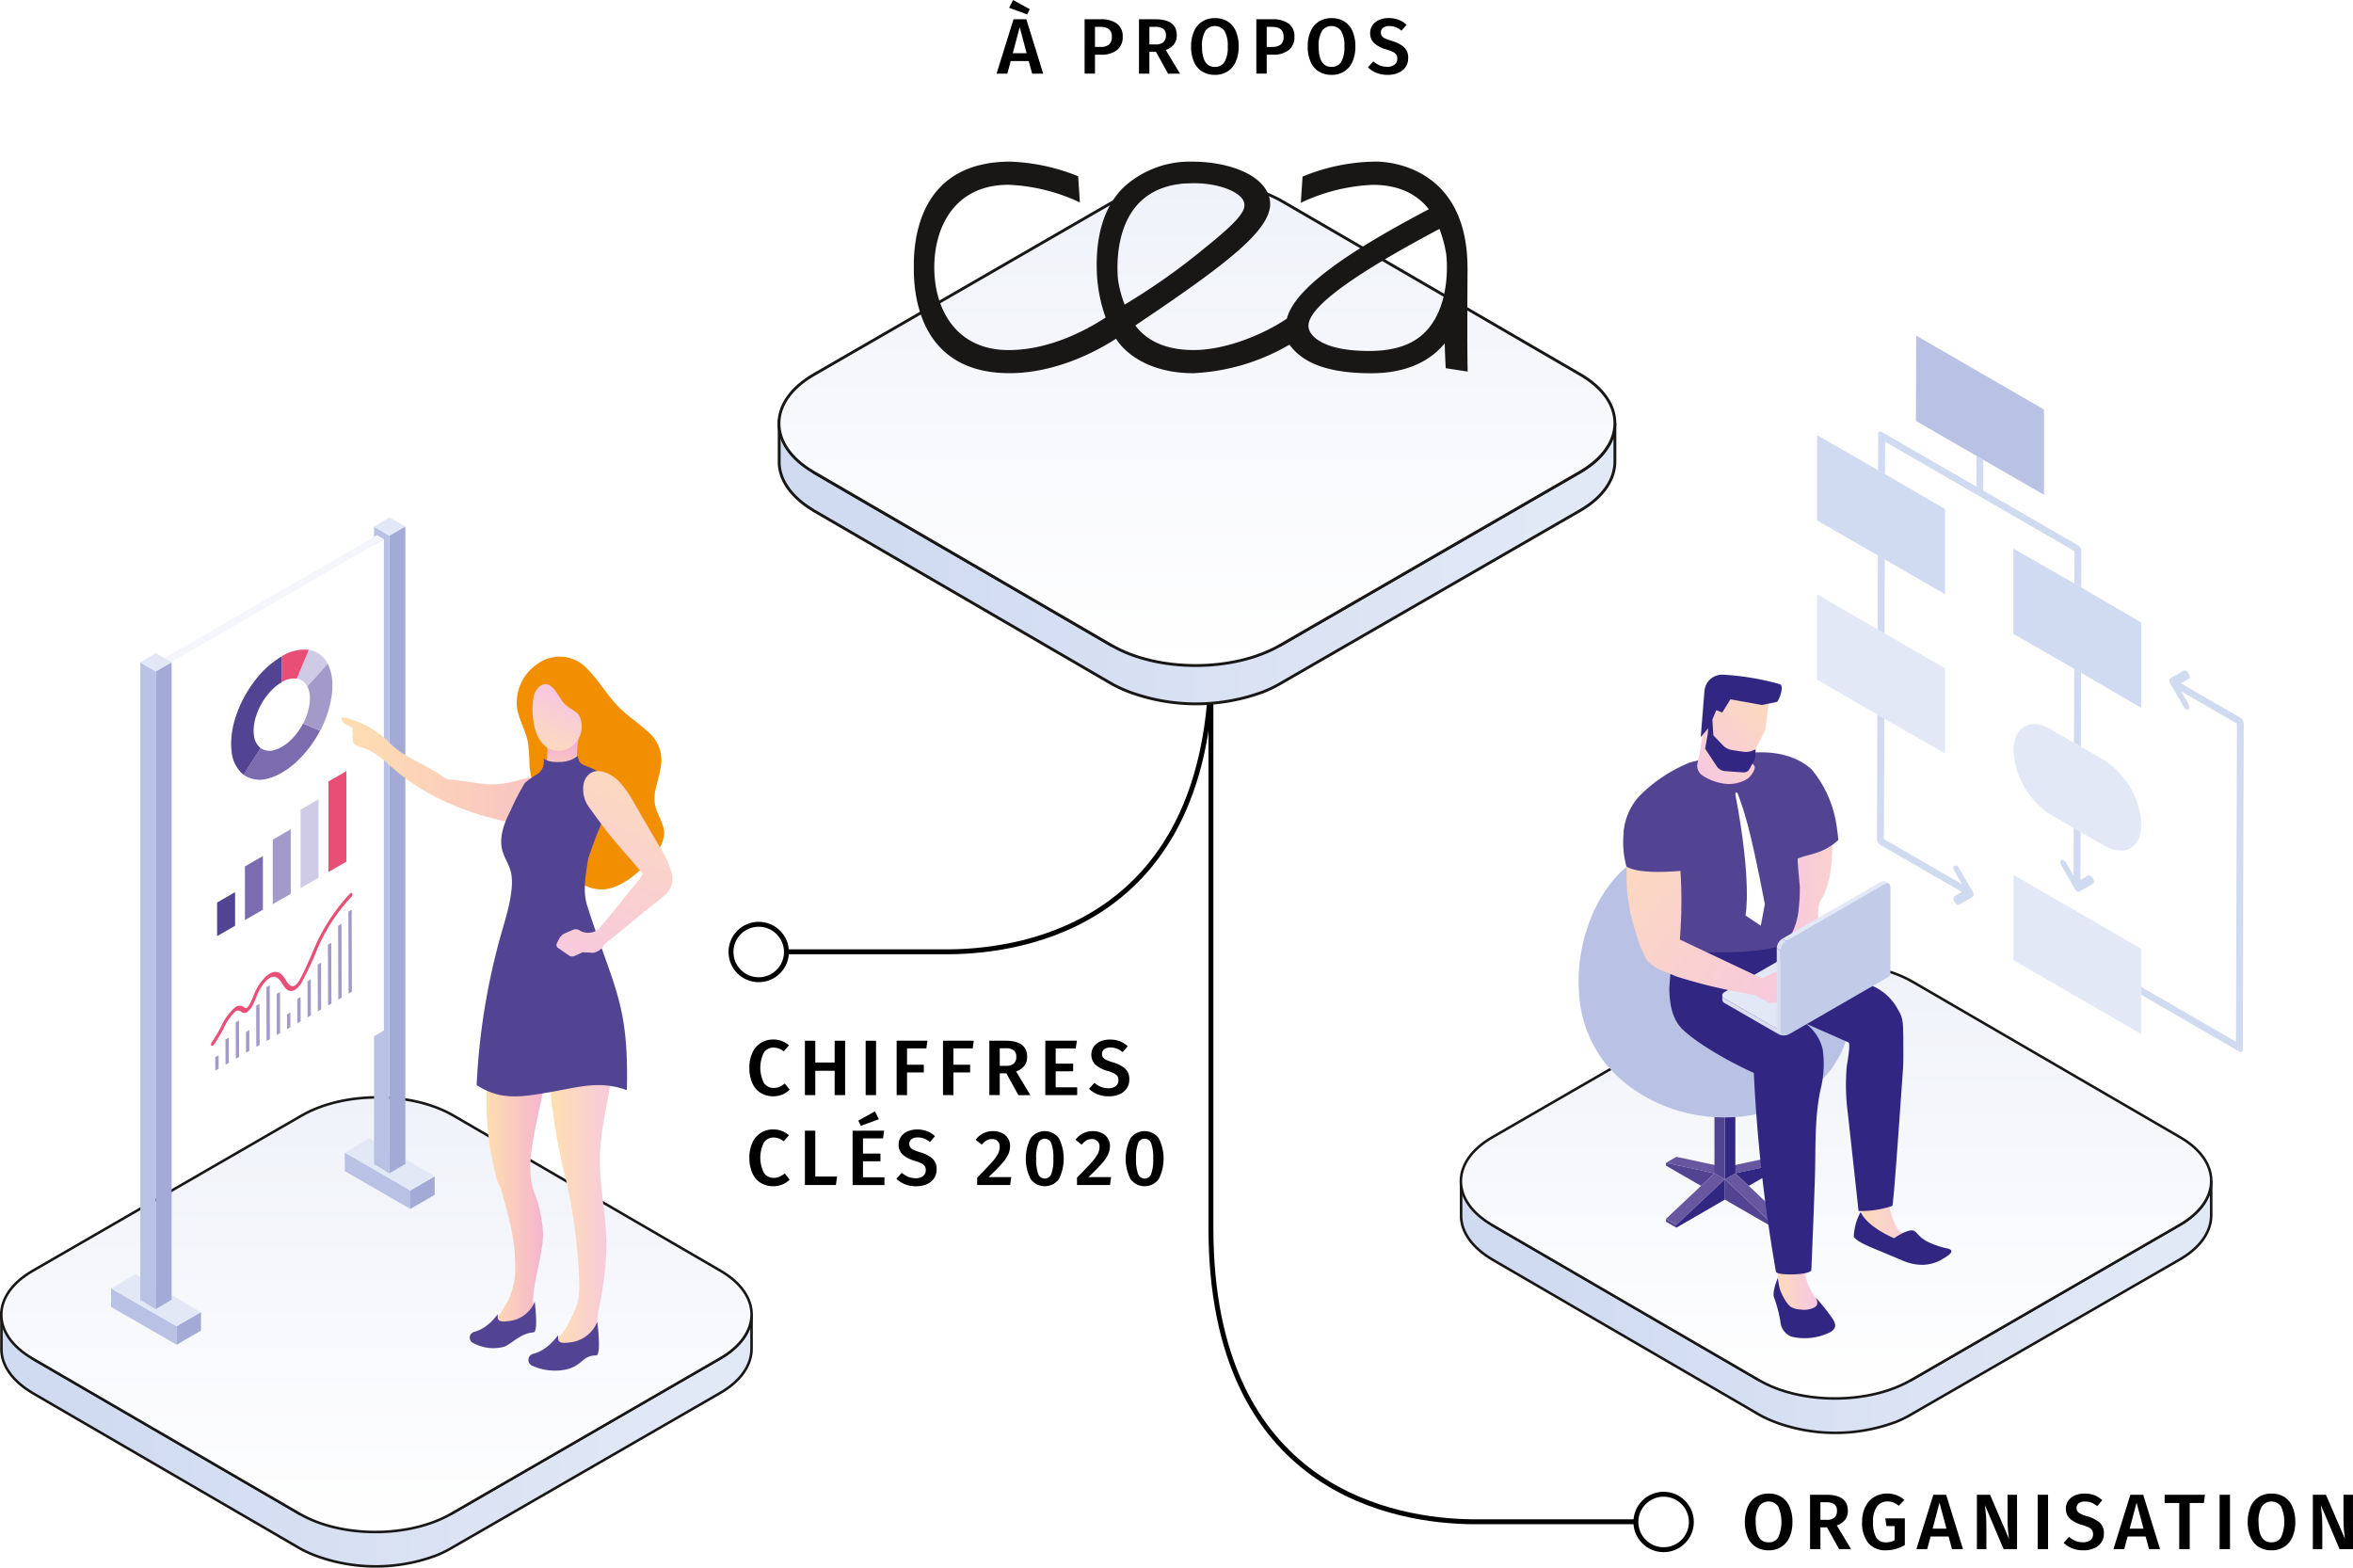 <svg id="Calque_1" data-name="Calque 1" xmlns="http://www.w3.org/2000/svg" xmlns:xlink="http://www.w3.org/1999/xlink" viewBox="0 0 323.17 215.315">
  <defs> 
    <style>
      .cls-1 {
        fill: #78b629;
      }

      .cls-2, .cls-22, .cls-23, .cls-27, .cls-28, .cls-3 {
        stroke: #181716;
      }

      .cls-2, .cls-20, .cls-21, .cls-22, .cls-23, .cls-27, .cls-28, .cls-3 {
        stroke-miterlimit: 10;
      }

      .cls-2, .cls-27, .cls-28, .cls-3 {
        stroke-width: 0.351px;
      }

      .cls-2 {
        fill: url(#linear-gradient);
      }

      .cls-3 {
        fill: url(#linear-gradient-2);
      }

      .cls-4 {
        fill: #6657a0;
      }

      .cls-5 {
        fill: #312782;
      }

      .cls-6 {
        fill: #534393;
      }

      .cls-7 {
        fill: #b9c2e4;
      }

      .cls-8 {
        fill: url(#linear-gradient-3);
      }

      .cls-9 {
        fill: url(#linear-gradient-4);
      }

      .cls-10 {
        fill: url(#linear-gradient-5);
      }

      .cls-11, .cls-20 {
        fill: #fff;
      }

      .cls-12 {
        fill: url(#linear-gradient-6);
      }

      .cls-13 {
        fill: #d9def1;
      }

      .cls-14 {
        fill: #c2cce9;
      }

      .cls-15 {
        fill: url(#linear-gradient-7);
      }

      .cls-16 {
        fill: #e2e8f6;
      }

      .cls-17 {
        fill: url(#linear-gradient-8);
      }

      .cls-18 {
        fill: #dde2f3;
      }

      .cls-19 {
        fill: #d0daf0;
      }

      .cls-20, .cls-21 {
        stroke: #000;
        stroke-width: 0.675px;
      }

      .cls-21 {
        fill: none;
      }

      .cls-22, .cls-23 {
        stroke-width: 0.391px;
      }

      .cls-22 {
        fill: url(#linear-gradient-9);
      }

      .cls-23 {
        fill: url(#linear-gradient-10);
      }

      .cls-24 {
        fill: #181716;
      }

      .cls-25 {
        mask: url(#mask);
      }

      .cls-26 {
        clip-path: url(#clip-path);
      }

      .cls-27 {
        fill: url(#linear-gradient-11);
      }

      .cls-28 {
        fill: url(#linear-gradient-12);
      }

      .cls-29 {
        fill: #a3aad6;
      }

      .cls-30 {
        fill: #f4f6fb;
      }

      .cls-31 {
        fill: #e94e76;
      }

      .cls-32 {
        fill: #a49aca;
      }

      .cls-33 {
        fill: #cfcae6;
      }

      .cls-34 {
        fill: #7a6cae;
      }

      .cls-35 {
        fill: #f28f00;
      }

      .cls-36 {
        fill: url(#linear-gradient-13);
      }

      .cls-37 {
        fill: url(#linear-gradient-14);
      }

      .cls-38 {
        fill: url(#linear-gradient-15);
      }

      .cls-39 {
        fill: url(#linear-gradient-16);
      }

      .cls-40 {
        fill: url(#linear-gradient-17);
      }

      .cls-41 {
        fill: url(#linear-gradient-18);
      }

      .cls-42 {
        filter: url(#luminosity-noclip);
      }
    </style>
    <linearGradient id="linear-gradient" x1="208.992" y1="179.487" x2="295.034" y2="179.487" gradientUnits="userSpaceOnUse">
      <stop offset="0" stop-color="#d0daf0"/>
      <stop offset="1" stop-color="#e1e8f6"/>
    </linearGradient>
    <linearGradient id="linear-gradient-2" x1="252.173" y1="192.076" x2="252.173" y2="132.376" gradientUnits="userSpaceOnUse">
      <stop offset="0" stop-color="#fff"/>
      <stop offset="1" stop-color="#eff2f9"/>
    </linearGradient>
    <linearGradient id="linear-gradient-3" x1="-1556.501" y1="166.802" x2="-1546.158" y2="166.802" gradientTransform="matrix(-1, 0, 0, 1, -1292.924, 0)" gradientUnits="userSpaceOnUse">
      <stop offset="0" stop-color="#f7c8df"/>
      <stop offset="1" stop-color="#ffe1af"/>
    </linearGradient>
    <linearGradient id="linear-gradient-4" x1="-1541.987" y1="178.029" x2="-1535.529" y2="178.029" xlink:href="#linear-gradient-3"/>
    <linearGradient id="linear-gradient-5" x1="-1537.761" y1="123.449" x2="-1556.519" y2="124.23" xlink:href="#linear-gradient-3"/>
    <linearGradient id="linear-gradient-6" x1="-1525.366" y1="105.498" x2="-1540.108" y2="91.733" xlink:href="#linear-gradient-3"/>
    <linearGradient id="linear-gradient-7" x1="244.501" y1="141.811" x2="245.554" y2="141.811" gradientUnits="userSpaceOnUse">
      <stop offset="0" stop-color="#d9def1"/>
      <stop offset="1" stop-color="#c2cce9"/>
    </linearGradient>
    <linearGradient id="linear-gradient-8" x1="-1538.763" y1="138.436" x2="-1501.856" y2="110.299" xlink:href="#linear-gradient-3"/>
    <linearGradient id="linear-gradient-9" x1="116.285" y1="77.384" x2="212.142" y2="77.384" xlink:href="#linear-gradient"/>
    <linearGradient id="linear-gradient-10" x1="164.391" y1="91.409" x2="164.391" y2="24.899" xlink:href="#linear-gradient-2"/>
    <filter id="luminosity-noclip" x="128.492" y="-7747.535" width="70.091" height="32766" filterUnits="userSpaceOnUse" color-interpolation-filters="sRGB">
      <feFlood flood-color="#fff" result="bg"/>
      <feBlend in="SourceGraphic" in2="bg"/>
    </filter>
    <mask id="mask" x="128.492" y="-7747.535" width="70.091" height="32766" maskUnits="userSpaceOnUse">
      <g class="cls-42"/>
    </mask>
    <clipPath id="clip-path">
      <rect id="SVGID" class="cls-1" x="128.492" y="60.592" width="70.091" height="2.982"/>
    </clipPath>
    <linearGradient id="linear-gradient-11" x1="8.522" y1="197.828" x2="94.564" y2="197.828" xlink:href="#linear-gradient"/>
    <linearGradient id="linear-gradient-12" x1="51.703" y1="210.417" x2="51.703" y2="150.717" xlink:href="#linear-gradient-2"/>
    <linearGradient id="linear-gradient-13" x1="574.987" y1="160.724" x2="584.062" y2="160.724" gradientTransform="matrix(-1, 0, 0, 1, 659.324, 0)" xlink:href="#linear-gradient-3"/>
    <linearGradient id="linear-gradient-14" x1="584.2" y1="163.482" x2="592.938" y2="163.482" gradientTransform="matrix(-1, 0, 0, 1, 659.324, 0)" gradientUnits="userSpaceOnUse">
      <stop offset="0" stop-color="#f4b2d0"/>
      <stop offset="1" stop-color="#ffe1af"/>
    </linearGradient>
    <linearGradient id="linear-gradient-15" x1="-542.008" y1="102.378" x2="-542.008" y2="108.445" gradientTransform="matrix(-1, 0, 0, 1, -464.708, 0)" xlink:href="#linear-gradient-14"/>
    <linearGradient id="linear-gradient-16" x1="648.509" y1="106.209" x2="695.115" y2="105.503" gradientTransform="matrix(-1, 0, 0, 1, 739.324, 0)" xlink:href="#linear-gradient-14"/>
    <linearGradient id="linear-gradient-17" x1="-542.367" y1="95.846" x2="-537.741" y2="105.381" gradientTransform="matrix(-1, 0, 0, 1, -464.708, 0)" xlink:href="#linear-gradient-3"/>
    <linearGradient id="linear-gradient-18" x1="-543.816" y1="133.63" x2="-558.358" y2="94.597" gradientTransform="matrix(-1, 0, 0, 1, -464.708, 0)" xlink:href="#linear-gradient-3"/>
  </defs>
  <g>
    <g>
      <path class="cls-2" d="M299.346,168.26l-36.925,21.328H241.636l-36.693-21.328-4.269-6v4.723c0,.044,0,.087,0,.13.078,2.535,2.052,4.529,4.1,5.764.059.035.1.071.163.106l36.693,21.328a16.727,16.727,0,0,0,2.908,1.268,23.822,23.822,0,0,0,15.667-.214c.041-.016.085-.027.125-.042a15.655,15.655,0,0,0,2.085-1.012l36.965-21.327c2.909-1.68,4.32-3.885,4.314-6.085v-4.722C303.706,164.375,302.255,166.58,299.346,168.26Z"/>
      <path class="cls-3" d="M204.959,156.2,241.9,134.876c5.774-3.334,15.1-3.334,20.841,0l36.7,21.328c5.708,3.317,5.678,8.722-.1,12.056l-36.925,21.328c-5.746,3.317-15.076,3.317-20.785,0l-36.693-21.328C199.207,164.926,199.213,159.521,204.959,156.2Z"/>
    </g>
    <g>
      <g>
        <g>
          <polygon class="cls-4" points="244.995 159.712 243.572 158.884 236.899 160.314 238.336 161.146 244.995 159.712"/>
          <polygon class="cls-5" points="244.995 159.712 238.336 161.146 238.336 161.146 238.336 161.146 240.178 162.876 244.995 160.095 244.995 159.712"/>
          <polygon class="cls-6" points="228.811 167.406 228.811 167.789 230.234 168.617 230.234 168.234 228.811 167.406"/>
          <polygon class="cls-4" points="236.899 160.314 230.234 158.884 228.811 159.712 235.47 161.146 236.899 160.314"/>
          <polygon class="cls-6" points="235.47 161.146 235.47 161.146 228.811 159.712 228.811 160.095 233.628 162.876 235.47 161.146 235.47 161.146"/>
          <polygon class="cls-4" points="235.47 161.146 233.628 162.876 228.811 167.406 230.234 168.234 236.899 161.972 235.47 161.146"/>
          <polygon class="cls-5" points="243.572 168.617 244.995 167.789 244.995 167.406 243.572 168.234 243.572 168.617"/>
          <polygon class="cls-4" points="240.178 162.876 238.336 161.146 236.899 161.972 243.572 168.234 244.995 167.406 240.178 162.876"/>
          <polygon class="cls-5" points="238.336 161.146 238.336 148.209 236.899 148.209 236.899 161.972 236.899 161.972 238.336 161.146"/>
          <polygon class="cls-6" points="235.47 161.146 236.899 161.972 236.899 148.209 235.47 148.209 235.47 161.146"/>
          <polygon class="cls-6" points="236.899 161.972 236.899 164.767 243.572 168.617 243.572 168.234 236.899 161.972"/>
          <polygon class="cls-5" points="236.899 161.972 230.234 168.234 230.234 168.617 236.899 164.767 236.899 161.972"/>
        </g>
        <path class="cls-7" d="M216.853,136.127a17.2,17.2,0,0,0,3.509,9.761c4.924,6.166,13.623,8.823,21.312,7.045a16.454,16.454,0,0,0,9.905-6.19c6.814-9.761-2.564-15.466-8.393-21.523-1.737-1.8-2.708-4.459-4.7-5.888C225.831,110.253,216.111,123.885,216.853,136.127Z"/>
      </g>
      <path class="cls-8" d="M255.8,162.353c.549-.04,2.886-.21,3.506-.249a19.914,19.914,0,0,0,.219,3.657s.593,3.306,1.95,3.73l3.984,1.61-4.483.4-5.859-2.347.763-3.476S255.912,164.022,255.8,162.353Z"/>
      <path class="cls-5" d="M255.551,166.453s.566,1.8,4.478,3.568a.247.247,0,0,0,.161.013s1.99-1.384,2.714-.972c.468.267.742,1.05,2.24,1.672,1.981.822,2.176.594,2.741.9.4.339-.169.735-1.045,1.272a5.541,5.541,0,0,1-2.883.817,6.887,6.887,0,0,1-2.608-.572c-4.5-1.918-6-2.36-6.745-3.269A7.668,7.668,0,0,1,255.551,166.453Z"/>
      <path class="cls-9" d="M247.789,174.071a8.156,8.156,0,0,0,2.18,4.906l.633,3.214-4.515.174-1.824-4.255-.119-4.124S247.633,173.274,247.789,174.071Z"/>
      <path class="cls-5" d="M244.177,175.5a9.432,9.432,0,0,0,.271,1.518,6.447,6.447,0,0,0,.7,1.489,3.464,3.464,0,0,0,.771.966,2.886,2.886,0,0,0,1.384.386,3.1,3.1,0,0,0,1.913-.3c.559-.334.419-.827.151-1.349a26.755,26.755,0,0,1,2.279,2.844c.673.956.444,1.529-.319,1.94a7.842,7.842,0,0,1-5.239.6,2.379,2.379,0,0,1-1.563-2.1,19.38,19.38,0,0,0-.869-3.3S243.312,177.616,244.177,175.5Z"/>
      <path class="cls-5" d="M229.558,130.2l12.273-2.547c2.068,1.047,14.656,7.47,15.692,7.92a7.387,7.387,0,0,1,3.285,3.329c.7,1.106.547,2.424.6,3.693,0,1.616.048,3.152-.078,4.759-.128,1.622-1.244,18.2-1.437,18.277a13.392,13.392,0,0,1-4.632.695q-.454-4.143-.908-8.286l-.552-5.032a29.193,29.193,0,0,1-.163-6.512c.042-.378.579-3.175.233-3.328l-5.858-2.584a6.208,6.208,0,0,1,2.328,3.569,14.377,14.377,0,0,1-.306,5.52c-.854,3.97-.638,8.195-.774,12.232q-.21,6.264-.484,12.526c-.1.719-4.752.812-4.863.232a217.436,217.436,0,0,1-3.039-27.3c-4.777-2.171-8.705-4.795-9.97-6.174-1.319-1.439-1.6-3.5-1.636-5.372C229.261,135.284,229.771,130.285,229.558,130.2Z"/>
      <path class="cls-10" d="M251.6,115.106s.419,5.37-1.434,8.38c-1.32,2.145.669,5.807.232,7.642l-3.242,1.042a28.641,28.641,0,0,1-2.084-8.221,31.633,31.633,0,0,0,.926-6.715A50.892,50.892,0,0,0,251.6,115.106Z"/>
      <path class="cls-6" d="M229.558,130.2c.079.215,5.486,1,11.623.362,1.629-.17,3.717-.42,4.677-1.918a9.227,9.227,0,0,0,1.178-3.818,22.188,22.188,0,0,0,.154-2.994c0-.41-.391-3.842-.264-3.906,1.149-.574,3.417-.564,5.558-2.547a28.1,28.1,0,0,0-.388-2.811,15.569,15.569,0,0,0-3.273-6.886c-.869-.782-3.054-2.49-7.512-2.345a41.059,41.059,0,0,0-9.206,1.387,20.5,20.5,0,0,0-6.986,4.652,8.28,8.28,0,0,0-1.582,8.55,9.139,9.139,0,0,0,5.052.956A20.353,20.353,0,0,0,229.558,130.2Z"/>
      <path class="cls-11" d="M241.835,127.144l-2.107-1.406s.957-4.259-1.379-16.584c-.06-.312.217-.437.321-.15.769,2.119,1.629,4.232,3.721,15.178Z"/>
      <path class="cls-12" d="M233.155,104.759c.492-1.572,1.436-9.815,1.436-9.815l8.457.754-.592,4.548-2.109,4.136a8.962,8.962,0,0,0,.585.771c.286.418-.409,1.481-.991,1.849a4.834,4.834,0,0,1-3.478.573,7.1,7.1,0,0,1-2.679-1.087A1.616,1.616,0,0,1,233.155,104.759Z"/>
      <path class="cls-5" d="M234.607,100.026l-1.023,1.223.518-6.421a2.448,2.448,0,0,1,2.515-2.164,36.427,36.427,0,0,1,7.82,1.3c.63.217.023,1.944-.348,2.431l-2.116.436-4.31-.783-1.129,1.824-.812-.338-.539,1.3.135,2.164,1.27,1.33a2.328,2.328,0,0,0,1.348.7l1.519.224a2.332,2.332,0,0,0,1.236-.155l.446-.185-.072,1.081a1.011,1.011,0,0,1-.121.416l-.664,1.217a.887.887,0,0,1-.839.46l-2.488-.17a1.543,1.543,0,0,1-1.188-.694l-1.576-2.4.348-1.911Z"/>
      <g>
        <path class="cls-13" d="M236.839,137.142l7.414,4.27,0,.619-7.414-4.271a.535.535,0,0,1-.291-.453l0-.618A.539.539,0,0,0,236.839,137.142Z"/>
        <path class="cls-14" d="M259.635,133.14l0,.623a.4.4,0,0,1-.041.166.678.678,0,0,1-.268.263l-13.578,7.839,0-.619S259.636,133.178,259.635,133.14Z"/>
        <path class="cls-15" d="M245.748,141.412h-1.5l0,.619a1.079,1.079,0,0,0,.132.065,1.553,1.553,0,0,0,.55.113,1.679,1.679,0,0,0,.546-.069,1.266,1.266,0,0,0,.267-.109Z"/>
        <path class="cls-16" d="M259.327,132.709a.457.457,0,0,1,0,.864l-13.578,7.839a1.642,1.642,0,0,1-1.5,0l-7.414-4.27c-.412-.24-.391-.651.023-.89l13.578-7.84a1.611,1.611,0,0,1,1.474.026Z"/>
      </g>
      <path class="cls-17" d="M224,117l6.716,1.317a67.324,67.324,0,0,1,0,10.725L242,134.38l1.748-.83a.525.525,0,0,1,.493.018c.553.322,1.9,1.117,2.278,1.425l-.564,3.908-1.172-1.216-1.46.071a1.123,1.123,0,0,1-.6-.14l-1.76-.973a73.464,73.464,0,0,1-10.567-2.479c-.567-.2-1.113-.447-1.662-.69a5.563,5.563,0,0,1-2.517-1.559,15.783,15.783,0,0,1-1.556-3.883,24.108,24.108,0,0,1-1.25-8.522A5.616,5.616,0,0,1,224,117Z"/>
      <path class="cls-6" d="M231.15,119.578s-5.861.652-7.772-.564a12.452,12.452,0,0,1-.174-5.862l7.99,2.388Z"/>
      <g>
        <path class="cls-13" d="M244.563,141.682V130.546l-.535-.311v11.136a.535.535,0,0,0,.247.478l.534.311A.536.536,0,0,1,244.563,141.682Z"/>
        <path class="cls-16" d="M259.418,121.361l-.539-.313a.409.409,0,0,0-.164-.048.683.683,0,0,0-.362.1l-13.578,7.84.535.31S259.385,121.342,259.418,121.361Z"/>
        <path class="cls-18" d="M244.775,128.941a1.278,1.278,0,0,0-.228.176,1.689,1.689,0,0,0-.332.438,1.575,1.575,0,0,0-.178.533,1.233,1.233,0,0,0-.009.147l.535.311.747-1.295Z"/>
        <path class="cls-14" d="M259.637,121.843c0-.477-.337-.668-.749-.431l-13.578,7.839a1.645,1.645,0,0,0-.747,1.295v11.136c0,.476.367.664.782.425l13.578-7.84a1.605,1.605,0,0,0,.714-1.289Z"/>
      </g>
    </g>
    <g>
      <g>
        <g>
          <polygon class="cls-19" points="285.814 92.397 284.876 91.855 284.847 102.013 285.785 102.555 285.814 92.397"/>
          <path class="cls-19" d="M307.7,98.571l-8.181-4.723,1.06-.6c.187-.1.188-.446,0-.757a.935.935,0,0,0-.329-.351.324.324,0,0,0-.33-.03l-1.831,1.044c-.187.1-.188.446,0,.757l1.82,3.152a.975.975,0,0,0,.329.355.323.323,0,0,0,.33.025c.187-.1.188-.446,0-.757l-.985-1.717,7.64,4.411-.124,43.7-13.027-7.539v1.088l13.5,7.811c.262.152.466.026.466-.275l.127-44.778A1.022,1.022,0,0,0,307.7,98.571Z"/>
          <path class="cls-19" d="M287.111,120.286a.35.35,0,0,0-.334-.039l-1.043.594.018-6.575-.938-.541-.018,6.545-1-1.746a.974.974,0,0,0-.333-.346.35.35,0,0,0-.334-.039c-.178.111-.18.451,0,.767l1.82,3.151a1.019,1.019,0,0,0,.338.351.359.359,0,0,0,.33.035l1.831-1.044c.187-.106.188-.446,0-.767A.974.974,0,0,0,287.111,120.286Z"/>
          <path class="cls-19" d="M269.1,119.284a.969.969,0,0,0-.332-.352.318.318,0,0,0-.327-.029c-.187.1-.188.447,0,.758l1.019,1.775-10.716-6.187.047-16.548-.947-.546-.048,17.082a1.036,1.036,0,0,0,.471.817l11.19,6.46-1.026.585c-.187.106-.188.446,0,.757a.944.944,0,0,0,.329.356.328.328,0,0,0,.33.025l1.831-1.044c.187-.1.188-.436,0-.757Z"/>
          <polygon class="cls-19" points="258.855 76.832 257.908 76.285 257.879 86.443 258.826 86.99 258.855 76.832"/>
        </g>
        <path class="cls-19" d="M285.4,74.891l-13.015-7.514.012-4.224-.938-.542-.012,4.224L258.43,59.321c-.262-.151-.474-.03-.474.271l-.015,4.981.947.547.013-4.448L284.922,75.7l-.013,4.447.938.542.015-4.982A1.022,1.022,0,0,0,285.4,74.891Z"/>
      </g>
      <polygon class="cls-7" points="263.174 46.098 263.141 57.81 271.457 62.611 272.395 63.153 280.728 67.954 280.728 56.242 263.174 46.098"/>
      <g>
        <path class="cls-16" d="M289.022,104.424l-3.237-1.869-.938-.542-3.2-1.849c-2.814-1.625-5.1-.32-5.112,2.913a11.192,11.192,0,0,0,5.079,8.8l3.2,1.85.938.541,3.237,1.869c2.814,1.625,5.1.32,5.113-2.913A11.193,11.193,0,0,0,289.022,104.424Z"/>
        <polygon class="cls-19" points="285.847 80.685 284.909 80.143 276.53 75.352 276.53 87.064 284.876 91.855 285.814 92.397 294.069 97.208 294.069 85.496 285.847 80.685"/>
        <polygon class="cls-16" points="257.879 86.443 249.569 81.637 249.569 93.349 257.846 98.155 258.793 98.701 267.139 103.493 267.139 91.781 258.826 86.99 257.879 86.443"/>
        <polygon class="cls-19" points="257.941 64.573 249.569 59.767 249.569 71.479 257.908 76.285 258.855 76.832 267.139 81.623 267.139 69.912 258.888 65.12 257.941 64.573"/>
        <polygon class="cls-16" points="276.53 131.871 294.069 142.015 294.069 136.626 294.069 135.538 294.069 130.304 276.53 120.159 276.53 131.871"/>
      </g>
    </g>
  </g>
  <circle class="cls-20" cx="104.205" cy="130.754" r="3.809"/>
  <path class="cls-21" d="M166.382,90.351c0,36.371-25.6,40.278-35.93,40.374H108.015"/>
  <circle class="cls-20" cx="228.489" cy="209.038" r="3.809"/>
  <path class="cls-21" d="M224.679,209.01H202.242c-10.332-.1-35.93-4-35.93-40.375V90.351"/>
  <g>
    <path class="cls-22" d="M216.946,64.877,175.809,88.638H152.653L111.774,64.876l-4.757-6.684v5.261c0,.049,0,.1,0,.145.088,2.824,2.286,5.045,4.572,6.421.066.04.115.079.182.119L152.653,93.9a18.629,18.629,0,0,0,3.239,1.412,26.542,26.542,0,0,0,17.455-.238c.045-.018.094-.03.139-.047a17.4,17.4,0,0,0,2.323-1.127l41.182-23.761c3.241-1.871,4.812-4.328,4.806-6.778V58.1C221.8,60.549,220.187,63.006,216.946,64.877Z"/>
    <path class="cls-23" d="M111.791,51.445l41.155-23.761c6.433-3.713,16.828-3.713,23.219,0l40.888,23.761c6.36,3.7,6.325,9.718-.107,13.432L175.809,88.638c-6.4,3.695-16.8,3.695-23.156,0L111.774,64.876C105.384,61.162,105.39,55.141,111.791,51.445Z"/>
    <g>
      <path class="cls-24" d="M201.553,36.84c0-13.676-10.4-14.645-12.576-14.645A27.025,27.025,0,0,0,178.9,24.252l-.242,3.6a25.488,25.488,0,0,1,9.884-2.465c3.36,0,5.948,1.126,7.7,3.35-11.561,6.082-18.458,10.972-19.5,15.029-2.959,2-8.174,4.31-12.813,4.31-4.944,0-7.07-2.135-8-3.374,12.687-8.535,19.262-13.459,18.457-17.346-.725-3.507-5.936-5.153-10.6-5.153a13.44,13.44,0,0,0-9.614,3.664c-2.5,2.575-3.687,6.394-3.535,11.345a21.037,21.037,0,0,0,1.214,6.4c-1.946,1.266-7.246,4.47-13.333,4.47-7.229,0-10.2-5.648-10.2-11.349,0-5.526,2.779-11.354,10.2-11.354a25.4,25.4,0,0,1,9.8,2.426l-.241-3.6a27.5,27.5,0,0,0-9.314-2.006c-12.294,0-13.309,10.319-13.253,14.525-.056,4.213,1.068,14.531,13.139,14.531,7.3,0,13.506-4.009,14.638-4.738.784,1.368,3.891,4.74,10.61,4.74a28.75,28.75,0,0,0,13.2-3.921c1.207,1.615,3.676,3.929,11.211,3.929,4.981,0,8.137-1.728,10.115-4.1.038,1.251.083,2.469.139,3.407l3.016.464c-.1-3.141-.018-14.033-.018-14.2m-47.986,1.735c-.01-.064-.841-6.46,2.565-10.368,1.765-2.022,4.371-3.047,7.744-3.047,3.635,0,6.684,1.266,7,2.723.235,1.089-.8,2.485-5.494,6.249a88.933,88.933,0,0,1-10.927,7.707,16.327,16.327,0,0,1-.887-3.264m42.487,6.691c-1.765,2.023-4.417,2.91-7.791,2.939-7.687.067-8.436-2.849-8.436-2.849-.795-1.787,1.8-5.4,17.868-13.911a17.839,17.839,0,0,1,.925,3.454c.009.064.842,6.46-2.566,10.367"/>
      <g class="cls-25">
        <g>
          <rect id="SVGID-3" data-name="SVGID" class="cls-1" x="128.492" y="60.592" width="70.091" height="2.982"/>
          <g class="cls-26">
            <g>
              <rect id="SVGID-4" data-name="SVGID" class="cls-1" x="128.492" y="60.592" width="70.091" height="2.982"/>
              <g class="cls-26">
                <rect class="cls-1" x="128.492" y="60.592" width="70.091" height="2.982"/>
              </g>
            </g>
          </g>
        </g>
      </g>
    </g>
  </g>
  <g>
    <path class="cls-27" d="M98.876,186.6,61.951,207.929H41.166L4.473,186.6.2,180.6v4.723c0,.043,0,.086,0,.129.079,2.536,2.052,4.529,4.1,5.764.059.036.1.071.163.107l36.693,21.328a16.649,16.649,0,0,0,2.908,1.267,23.818,23.818,0,0,0,15.668-.214c.04-.015.084-.026.124-.042a15.471,15.471,0,0,0,2.085-1.011l36.966-21.328c2.909-1.68,4.319-3.885,4.313-6.084v-4.723C103.236,182.716,101.785,184.922,98.876,186.6Z"/>
    <path class="cls-28" d="M4.489,174.545,41.43,153.217c5.774-3.333,15.1-3.333,20.841,0l36.7,21.328c5.709,3.318,5.678,8.723-.1,12.056L61.951,207.929c-5.745,3.317-15.076,3.317-20.785,0L4.473,186.6C-1.263,183.267-1.257,177.862,4.489,174.545Z"/>
  </g>
  <g>
    <g>
      <g>
        <polygon class="cls-7" points="47.355 158.304 47.355 160.847 56.357 166.044 56.357 163.502 47.355 158.304"/>
        <polygon class="cls-29" points="56.357 163.502 56.357 166.044 59.704 164.1 59.704 161.558 56.357 163.502"/>
        <polygon class="cls-16" points="50.704 156.36 47.355 158.304 56.357 163.502 59.704 161.558 50.704 156.36"/>
      </g>
      <g>
        <polygon class="cls-29" points="55.672 72.3 53.476 73.578 53.476 161.144 55.672 159.867 55.672 72.3"/>
        <polygon class="cls-7" points="53.476 73.578 51.372 72.329 51.372 159.896 53.476 161.144 53.476 73.578"/>
        <polygon class="cls-16" points="53.502 71.051 51.372 72.329 53.476 73.578 55.672 72.3 53.502 71.051"/>
      </g>
    </g>
    <g>
      <polygon class="cls-11" points="52.729 74.054 22.477 91.564 22.477 159.044 52.729 141.534 52.729 74.054"/>
      <polygon class="cls-30" points="51.773 73.498 21.509 91.008 22.477 91.564 52.729 74.054 51.773 73.498"/>
    </g>
    <g>
      <g>
        <polygon class="cls-7" points="15.253 176.955 15.253 179.498 24.255 184.695 24.255 182.153 15.253 176.955"/>
        <polygon class="cls-29" points="24.255 182.153 24.255 184.695 27.602 182.751 27.602 180.208 24.255 182.153"/>
        <polygon class="cls-16" points="18.602 175.011 15.253 176.955 24.255 182.153 27.602 180.208 18.602 175.011"/>
      </g>
      <g>
        <polygon class="cls-29" points="23.57 90.951 21.373 92.228 21.373 179.795 23.57 178.518 23.57 90.951"/>
        <polygon class="cls-7" points="21.373 92.228 19.269 90.98 19.269 178.547 21.373 179.795 21.373 92.228"/>
        <polygon class="cls-16" points="21.399 89.702 19.269 90.98 21.373 92.228 23.57 90.951 21.399 89.702"/>
      </g>
    </g>
    <g>
      <path class="cls-31" d="M48.393,122.741c-.037-.1-.139-.125-.248-.062a.45.45,0,0,0-.082.063,25.777,25.777,0,0,0-5.152,8.107c-.363.858-1.324,3.015-1.819,3.831a1.911,1.911,0,0,1-.6.688.625.625,0,0,1-.1.047c-.349.131-.716-.106-1.063-.681-.4-.664-1.04-1.726-2.281-1.009a3.273,3.273,0,0,0-.477.342A7.089,7.089,0,0,0,34.8,136.83c-.123.279-.245.563-.38.839a2.148,2.148,0,0,1-.524.772c-.126.073-.274-.013-.371-.09a.988.988,0,0,0-1.16-.053,7.6,7.6,0,0,0-2.037,2.787,21.3,21.3,0,0,1-1.24,2.068c-.115.161-.143.367-.061.451a.169.169,0,0,0,.214,0,.49.49,0,0,0,.148-.142,21.8,21.8,0,0,0,1.318-2.193,7.213,7.213,0,0,1,1.672-2.388.643.643,0,0,1,.753.085.662.662,0,0,0,.806.041,2.9,2.9,0,0,0,.893-1.211c.14-.293.27-.591.4-.881a5.954,5.954,0,0,1,1.458-2.34,2.4,2.4,0,0,1,.348-.25c.856-.494,1.357.157,1.83.944.426.714.912.977,1.434.78a1.328,1.328,0,0,0,.2-.093,2.924,2.924,0,0,0,.949-1.046,43.823,43.823,0,0,0,1.9-3.99,24.558,24.558,0,0,1,4.881-7.711A.516.516,0,0,0,48.393,122.741Z"/>
      <g>
        <polygon class="cls-32" points="33.785 141.743 33.793 144.603 34.249 144.34 34.241 141.48 33.785 141.743"/>
        <polygon class="cls-32" points="35.186 138.127 35.202 143.79 35.658 143.527 35.642 137.864 35.186 138.127"/>
        <polygon class="cls-32" points="38.003 136.5 38.019 142.163 38.475 141.9 38.459 136.237 38.003 136.5"/>
        <polygon class="cls-32" points="39.422 139.326 39.428 141.35 39.884 141.087 39.878 139.062 39.422 139.326"/>
        <polygon class="cls-32" points="40.827 137.2 40.837 140.537 41.293 140.274 41.283 136.937 40.827 137.2"/>
        <polygon class="cls-32" points="42.231 134.778 42.245 139.723 42.701 139.46 42.687 134.515 42.231 134.778"/>
        <polygon class="cls-32" points="30.966 142.775 30.976 146.23 31.432 145.967 31.422 142.512 30.966 142.775"/>
        <polygon class="cls-32" points="32.371 140.41 32.385 145.417 32.841 145.153 32.826 140.146 32.371 140.41"/>
        <polygon class="cls-32" points="45.039 129.753 45.063 138.097 45.519 137.834 45.495 129.49 45.039 129.753"/>
        <polygon class="cls-32" points="46.439 127.154 46.467 137.286 46.927 137.02 46.899 126.888 46.439 127.154"/>
        <polygon class="cls-32" points="36.59 135.586 36.611 142.977 37.067 142.713 37.046 135.323 36.59 135.586"/>
        <polygon class="cls-32" points="29.562 145.198 29.567 147.043 30.027 146.778 30.022 144.932 29.562 145.198"/>
        <polygon class="cls-32" points="43.636 132.473 43.654 138.91 44.11 138.647 44.092 132.21 43.636 132.473"/>
        <polygon class="cls-32" points="48.304 124.942 47.844 125.208 47.876 136.473 48.336 136.207 48.304 124.942"/>
      </g>
    </g>
    <g>
      <g>
        <path class="cls-33" d="M42.435,89.256l-.416.99-.416.983-.416.99-.415.99a1.919,1.919,0,0,1,1.433,1.066l.7-.772.7-.782.7-.772.7-.776A3.482,3.482,0,0,0,42.435,89.256Z"/>
        <path class="cls-34" d="M43.379,100.1l-.588-.242-.582-.245-.588-.241a8.81,8.81,0,0,1-1.826,2.409,6.4,6.4,0,0,1-1.085.8,4.314,4.314,0,0,1-1.091.455,2.149,2.149,0,0,1-1.834-.3l-.579.915-.584.919-.58.915-.584.925a3.846,3.846,0,0,0,3.3.53,7.5,7.5,0,0,0,1.96-.813,11.359,11.359,0,0,0,1.954-1.447,16,16,0,0,0,3.293-4.338Z"/>
        <path class="cls-6" d="M38.683,92.822l0-.892,0-.886,0-.885A12.982,12.982,0,0,0,34.917,93.6a16.6,16.6,0,0,0-2.553,4.878,12.051,12.051,0,0,0-.62,3.683,8.566,8.566,0,0,0,.074,1.094,4.561,4.561,0,0,0,1.64,3.158l.584-.925.58-.915.584-.919.579-.915a2.522,2.522,0,0,1-.907-1.757,4.226,4.226,0,0,1-.046-.605,6.627,6.627,0,0,1,.348-2.044A9.084,9.084,0,0,1,36.6,95.619a7.2,7.2,0,0,1,2.088-1.911Z"/>
        <path class="cls-31" d="M38.675,90.159l0,.885,0,.886,0,.892,0,.886a3.191,3.191,0,0,1,2.087-.5l.415-.99.416-.99.416-.983.416-.99A5.752,5.752,0,0,0,38.675,90.159Z"/>
        <path class="cls-32" d="M45.012,91.173l-.7.776-.7.772-.7.782-.7.772a3.585,3.585,0,0,1,.352,1.639,6.458,6.458,0,0,1-.036.652,8.087,8.087,0,0,1-.9,2.8l.588.241.582.245.588.242.588.247a14.535,14.535,0,0,0,1.612-5.035,9.763,9.763,0,0,0,.067-1.176A6.432,6.432,0,0,0,45.012,91.173Z"/>
      </g>
      <g>
        <polygon class="cls-31" points="45.103 107.336 45.103 119.773 47.575 118.345 47.575 105.909 45.103 107.336"/>
        <polygon class="cls-33" points="41.281 111.208 41.281 121.979 43.753 120.552 43.753 109.78 41.281 111.208"/>
        <polygon class="cls-32" points="37.459 115.318 37.459 124.185 39.931 122.758 39.931 113.89 37.459 115.318"/>
        <polygon class="cls-34" points="33.637 119.001 33.637 126.372 36.109 124.944 36.109 117.574 33.637 119.001"/>
        <polygon class="cls-6" points="29.815 123.962 29.815 128.578 32.287 127.151 32.287 122.534 29.815 123.962"/>
      </g>
    </g>
    <path class="cls-35" d="M73.477,108.273a10.756,10.756,0,0,1-.755-3.135,21.856,21.856,0,0,0-.244-3.319c-.335-1.6-1.247-3.044-1.472-4.661a6.375,6.375,0,0,1,2.71-5.893,5.148,5.148,0,0,1,6.577.237c1.833,1.7,3.028,3.962,4.8,5.719,1.277,1.266,2.815,2.228,4.11,3.472a5.031,5.031,0,0,1,1.5,4.874c-.242,1.636-1.037,3.24-.755,4.871.243,1.409,1.274,2.639,1.275,4.069A5.515,5.515,0,0,1,89.413,118c-1.552,1.7-3.537,3.545-5.863,4.064-2.276.508-4.976-1.035-6.195-2.878a13.045,13.045,0,0,1-1.384-3.237c-.621-1.915-1.182-3.849-1.8-5.764C73.955,109.532,73.708,108.9,73.477,108.273Z"/>
    <path class="cls-36" d="M84.035,147.59c-.526,3.759-1.546,7.463-1.638,11.257-.1,4.181.93,8.324.9,12.506A49.2,49.2,0,0,1,82.2,180c-.2,1.083-.359,3.653-1.029,4.528-.932,1.216-2.077,1.371-3.546,1.3-.649-.032-1.728-.229-1.878-.656.544-1.335,1.636-1.9,2.2-3.135.9-1.942,1.653-2.772,1.621-5.569a75.658,75.658,0,0,0-1.9-14.745,76.727,76.727,0,0,1-2.391-20.149c.042-2.21.486-4.861,2.523-5.72a5.135,5.135,0,0,1,4.054.449c1.284.6,1.544,1.436,1.928,2.837A21.042,21.042,0,0,1,84.035,147.59Z"/>
    <path class="cls-37" d="M75.111,147.033c-.529,3.785-2.169,9.132-2.262,12.953-.1,4.21,1.253,3.8,1.715,8.968.26,2.919-1.715,7.913-1.3,10.717.161,1.1-1.6,1.811-1.6,1.811a20.468,20.468,0,0,1-5.275,1.055,7.54,7.54,0,0,0,2.5-2.431,10.087,10.087,0,0,0,1.852-6.668c-.043-3.73-.968-6.56-1.892-10-.117-.437-.5-.982-.614-1.442-1.664-6.624-1.451-9.425-1.319-16.254C66.958,143.517,75.5,144.224,75.111,147.033Z"/>
    <path class="cls-6" d="M76.667,183.461c.049-.371-1.127,1.913-3.5,2.5a.869.869,0,0,0,0,1.649,7.559,7.559,0,0,0,4.359.527c2.506-.461,2.374-1.978,4.352-1.978.754,0,.158-4.616.158-4.616a4.566,4.566,0,0,1-3.792,2.836C77.1,184.516,76.53,184.484,76.667,183.461Z"/>
    <path class="cls-6" d="M68.374,180.579c.047-.35-1.062,1.8-3.3,2.363a.819.819,0,0,0,0,1.555,5.716,5.716,0,0,0,4.144.48c.989-.33,2.275-1.879,4.056-1.978.709-.039.165-4.224.165-4.224a4.3,4.3,0,0,1-3.576,2.674C68.778,181.574,68.245,181.544,68.374,180.579Z"/>
    <path class="cls-38" d="M79.888,99.881a11.168,11.168,0,0,0-.619,4.264l-4.557,2.569a16.115,16.115,0,0,0,.47-4.352Z"/>
    <path class="cls-39" d="M68.861,107.647c-2.386.3-3.636-.276-7.141-.578-.682-.059-.985-.539-2.114-1.2-2.289-1.332-4.43-2.16-6.035-3.788a12.963,12.963,0,0,0-6.535-3.594c-.215.235-.055.632.2.828.337.263.753.394,1.1.642.267.194.135.147.075.409a.461.461,0,0,0,.069.457.568.568,0,0,0,0,.68,1.389,1.389,0,0,0-.023.472c.02.082.139.172.2.227a3.756,3.756,0,0,0,1.11.5,6.973,6.973,0,0,1,1.179.476,12.435,12.435,0,0,1,2,1.408,29.6,29.6,0,0,0,6.867,4.861q.48.247.967.481a37.915,37.915,0,0,0,8.929,2.932,3.936,3.936,0,0,0,1.646,0c1.222-.28,1.557-.989,2.112-1.836.7-1.062,1.612-2.674,1.332-3.7-.345-1.265-3.777-.063-4.745.126Q69.461,107.573,68.861,107.647Z"/>
    <path class="cls-6" d="M74.629,104.134a1.991,1.991,0,0,1-.786,2.16,11.7,11.7,0,0,0-1.757,1.237,33.726,33.726,0,0,0-1.962,3.8c-.857,1.666-1.6,3.57-1.152,5.391.268,1.1.983,2.051,1.22,3.156.5,2.35-.691,6.061-1.3,8.189a91.835,91.835,0,0,0-3.429,20.969c3.337,2.154,6.119,1.637,10.035.972s6.884-1.664,10.6-.27c.281-11.935-1.762-13.895-5.407-25.2-.606-1.879-.4-3.561.1-6.627a64.091,64.091,0,0,1,2.473-6.33s.1-2.473.058-4.1c-.025-.98-1.66-1.844-2.582-2.177s-1.256-.517-1.383-1.488a4.078,4.078,0,0,1-2.621.841C75.124,104.728,74.629,104.134,74.629,104.134Z"/>
    <path class="cls-40" d="M74.361,101.923a4.7,4.7,0,0,1-.868-1.769,10.142,10.142,0,0,1-.242-4.2,2.574,2.574,0,0,1,.854-1.676c1.342-.965,2.131.527,2.981,1.826s1.981,1.343,2.5,2.242a3.41,3.41,0,0,1-2.1,4.689A2.907,2.907,0,0,1,74.361,101.923Z"/>
    <path class="cls-41" d="M77.607,128.176l1.092-.468a.939.939,0,0,1,.855.051,2.3,2.3,0,0,0,2.617-.107s2.481-2.894,3.291-3.98c.435-.583,1.212-1.527,1.684-2.066.535-.613,1.227-1.494,1.071-1.684-.689-.842-4.044-4.634-4.975-5.874-.861-1.148-1.377-1.837-2.238-3.042a4.154,4.154,0,0,1-.772-3.661c.959-2.419,3.513-1.355,4.849.04a16.019,16.019,0,0,1,2.127,3.1l3.691,6.338a11.473,11.473,0,0,1,1.239,2.678,3.083,3.083,0,0,1-.55,3.2c-1.016.919-2.114,1.7-3.166,2.579-1.033.86-5.409,4.435-5.409,4.435a2.141,2.141,0,0,1-1.531,1.148l-1.454-.077L78.9,131.3a.773.773,0,0,1-.759-.069l-1.5-1.035a.5.5,0,0,1-.163-.635l.3-.594A1.674,1.674,0,0,1,77.607,128.176Z"/>
  </g>
  <g>
    <path d="M107.371,142.973a3.615,3.615,0,0,1,.994.595l-.723.842a2.188,2.188,0,0,0-1.385-.528,1.587,1.587,0,0,0-1.334.67,4.649,4.649,0,0,0,0,4.193,1.573,1.573,0,0,0,1.339.68,1.888,1.888,0,0,0,.79-.156,3.934,3.934,0,0,0,.734-.449l.671.844a3.069,3.069,0,0,1-.957.647,3.1,3.1,0,0,1-1.292.26,3.245,3.245,0,0,1-1.718-.453,2.993,2.993,0,0,1-1.156-1.336,4.986,4.986,0,0,1-.411-2.122,4.741,4.741,0,0,1,.427-2.1,3.038,3.038,0,0,1,2.837-1.784A3.329,3.329,0,0,1,107.371,142.973Z"/>
    <path d="M114.634,150.409V147.07h-2.659v3.339h-1.426V142.94h1.426v2.994h2.659V142.94h1.437v7.469Z"/>
    <path d="M120.319,142.94v7.469h-1.427V142.94Z"/>
    <path d="M123.151,150.409V142.94h4.225l-.151,1.06h-2.648v2.238h2.3V147.3h-2.3v3.113Z"/>
    <path d="M129.516,150.409V142.94h4.226l-.151,1.06h-2.649v2.238h2.3V147.3h-2.3v3.113Z"/>
    <path d="M138.217,147.415h-.908v2.994h-1.427V142.94h2.227q2.959,0,2.961,2.2a1.983,1.983,0,0,1-.368,1.231,2.548,2.548,0,0,1-1.146.79l1.957,3.252H139.87Zm-.908-1.026h.886a1.559,1.559,0,0,0,1.032-.3,1.18,1.18,0,0,0,.352-.955,1.037,1.037,0,0,0-.363-.882,1.888,1.888,0,0,0-1.14-.276h-.767Z"/>
    <path d="M147.9,142.94l-.151,1.06h-2.756v2.086h2.4v1.059h-2.4v2.195h2.951v1.069h-4.377V142.94Z"/>
    <path d="M153.791,143.006a3.468,3.468,0,0,1,1.091.691l-.7.811a2.781,2.781,0,0,0-.805-.486,2.463,2.463,0,0,0-.87-.152,1.391,1.391,0,0,0-.838.233.763.763,0,0,0-.318.654.808.808,0,0,0,.124.464,1.147,1.147,0,0,0,.448.347,6.522,6.522,0,0,0,.963.356,4.368,4.368,0,0,1,1.658.859,1.933,1.933,0,0,1,.557,1.5,2.116,2.116,0,0,1-.341,1.189,2.256,2.256,0,0,1-.978.811,3.614,3.614,0,0,1-1.513.291,4.023,4.023,0,0,1-1.53-.275,3.568,3.568,0,0,1-1.161-.752l.736-.821a3.3,3.3,0,0,0,.9.557,2.706,2.706,0,0,0,1.027.189,1.593,1.593,0,0,0,.994-.291.982.982,0,0,0,.379-.822,1.009,1.009,0,0,0-.13-.535,1.122,1.122,0,0,0-.444-.378,5.285,5.285,0,0,0-.907-.352,4.253,4.253,0,0,1-1.719-.886,1.993,1.993,0,0,1-.2-2.443,2.14,2.14,0,0,1,.9-.724,3.172,3.172,0,0,1,1.313-.26A3.786,3.786,0,0,1,153.791,143.006Z"/>
    <path d="M107.371,155.325a3.566,3.566,0,0,1,.994.595l-.723.842a2.19,2.19,0,0,0-1.385-.529,1.587,1.587,0,0,0-1.334.67,4.652,4.652,0,0,0,0,4.194,1.575,1.575,0,0,0,1.339.68,1.873,1.873,0,0,0,.79-.157,3.872,3.872,0,0,0,.734-.448l.671.844a3.144,3.144,0,0,1-2.249.907,3.246,3.246,0,0,1-1.718-.454,2.985,2.985,0,0,1-1.156-1.335,4.99,4.99,0,0,1-.411-2.123,4.74,4.74,0,0,1,.427-2.1,3.038,3.038,0,0,1,2.837-1.784A3.329,3.329,0,0,1,107.371,155.325Z"/>
    <path d="M111.975,155.292v6.3h2.994l-.162,1.167h-4.258v-7.469Z"/>
    <path d="M121.432,155.292l-.152,1.06h-2.755v2.086h2.4V159.5h-2.4v2.2h2.95v1.069H117.1v-7.469Zm-1.265-2.647.541,1.081-2.475.9-.357-.713Z"/>
    <path d="M127.322,155.358a3.466,3.466,0,0,1,1.092.691l-.7.811a2.8,2.8,0,0,0-.8-.487,2.49,2.49,0,0,0-.87-.151,1.387,1.387,0,0,0-.839.233.762.762,0,0,0-.318.654.81.81,0,0,0,.124.464,1.144,1.144,0,0,0,.449.347,6.573,6.573,0,0,0,.962.356,4.353,4.353,0,0,1,1.659.859,1.935,1.935,0,0,1,.556,1.5,2.128,2.128,0,0,1-.34,1.189,2.266,2.266,0,0,1-.978.81,3.622,3.622,0,0,1-1.514.292,4,4,0,0,1-1.529-.276,3.554,3.554,0,0,1-1.162-.751l.736-.821a3.311,3.311,0,0,0,.9.557,2.725,2.725,0,0,0,1.027.189,1.585,1.585,0,0,0,.994-.292.98.98,0,0,0,.379-.821,1.016,1.016,0,0,0-.129-.535,1.128,1.128,0,0,0-.445-.379,5.369,5.369,0,0,0-.907-.352,4.241,4.241,0,0,1-1.719-.886,1.82,1.82,0,0,1-.529-1.361,1.848,1.848,0,0,1,.325-1.081,2.135,2.135,0,0,1,.9-.724,3.169,3.169,0,0,1,1.313-.26A3.759,3.759,0,0,1,127.322,155.358Z"/>
    <path d="M137.628,155.628a1.922,1.922,0,0,1,1.1,1.772,2.772,2.772,0,0,1-.265,1.184,5.435,5.435,0,0,1-.881,1.259q-.615.693-1.805,1.826h3.113l-.152,1.092h-4.528v-1.015q1.383-1.407,1.984-2.081a6.3,6.3,0,0,0,.853-1.157,2.108,2.108,0,0,0,.254-1,.978.978,0,0,0-1.048-1.058,1.491,1.491,0,0,0-.741.178,2.5,2.5,0,0,0-.664.589l-.843-.671a2.851,2.851,0,0,1,2.356-1.188A2.789,2.789,0,0,1,137.628,155.628Z"/>
    <path d="M145.431,156.33a6.259,6.259,0,0,1,0,5.615,2.413,2.413,0,0,1-3.88,0,6.267,6.267,0,0,1,0-5.615,2.422,2.422,0,0,1,3.88,0Zm-2.837.7a5.585,5.585,0,0,0-.281,2.1,5.671,5.671,0,0,0,.281,2.119.957.957,0,0,0,1.794,0,5.666,5.666,0,0,0,.281-2.124,5.576,5.576,0,0,0-.281-2.108.96.96,0,0,0-1.794,0Z"/>
    <path d="M151.343,155.628a1.919,1.919,0,0,1,1.1,1.772,2.758,2.758,0,0,1-.265,1.184,5.4,5.4,0,0,1-.88,1.259q-.615.693-1.805,1.826H152.6l-.152,1.092h-4.529v-1.015q1.385-1.407,1.985-2.081a6.3,6.3,0,0,0,.853-1.157,2.108,2.108,0,0,0,.254-1,.978.978,0,0,0-1.048-1.058,1.491,1.491,0,0,0-.741.178,2.5,2.5,0,0,0-.664.589l-.843-.671a2.851,2.851,0,0,1,2.356-1.188A2.789,2.789,0,0,1,151.343,155.628Z"/>
    <path d="M159.146,156.33a6.25,6.25,0,0,1,0,5.615,2.413,2.413,0,0,1-3.88,0,6.267,6.267,0,0,1,0-5.615,2.422,2.422,0,0,1,3.88,0Zm-2.837.7a5.585,5.585,0,0,0-.281,2.1,5.671,5.671,0,0,0,.281,2.119.957.957,0,0,0,1.794,0,5.666,5.666,0,0,0,.281-2.124,5.576,5.576,0,0,0-.281-2.108.96.96,0,0,0-1.794,0Z"/>
  </g>
  <g>
    <path d="M141.757,10.116l-.464-1.729h-2.476l-.464,1.729h-1.481L139.2,2.647h1.763l2.312,7.469ZM139.141,0l2.291,1.264-.355.714-2.476-.9ZM139.1,7.306H141l-.95-3.567Z"/>
    <path d="M153.4,3.242a2.088,2.088,0,0,1,.794,1.784,2.211,2.211,0,0,1-.8,1.864,3.378,3.378,0,0,1-2.13.622h-.875v2.6h-1.426V2.647h2.2A3.668,3.668,0,0,1,153.4,3.242Zm-1.086,2.88a1.35,1.35,0,0,0,.389-1.1q0-1.329-1.547-1.329h-.767V6.442h.767A1.8,1.8,0,0,0,152.317,6.122Z"/>
    <path d="M158.769,7.122h-.908v2.994h-1.427V2.647h2.227q2.959,0,2.961,2.195a1.988,1.988,0,0,1-.368,1.232,2.539,2.539,0,0,1-1.146.789l1.957,3.253h-1.643ZM157.861,6.1h.885a1.56,1.56,0,0,0,1.033-.3,1.187,1.187,0,0,0,.352-.956,1.042,1.042,0,0,0-.363-.882,1.9,1.9,0,0,0-1.14-.275h-.767Z"/>
    <path d="M168.6,2.94a2.923,2.923,0,0,1,1.13,1.329,5.127,5.127,0,0,1,.394,2.108,5.012,5.012,0,0,1-.4,2.1,3.02,3.02,0,0,1-1.135,1.341,3.164,3.164,0,0,1-1.729.464,3.256,3.256,0,0,1-1.741-.454A2.96,2.96,0,0,1,163.99,8.5a5.033,5.033,0,0,1-.4-2.109,5,5,0,0,1,.4-2.09,3,3,0,0,1,1.139-1.347,3.2,3.2,0,0,1,1.735-.465A3.242,3.242,0,0,1,168.6,2.94Zm-3.059,1.313a3.915,3.915,0,0,0-.453,2.134q0,2.8,1.772,2.8a1.48,1.48,0,0,0,1.313-.669,3.946,3.946,0,0,0,.449-2.14,3.917,3.917,0,0,0-.449-2.129,1.622,1.622,0,0,0-2.632,0Z"/>
    <path d="M176.986,3.242a2.088,2.088,0,0,1,.794,1.784,2.212,2.212,0,0,1-.8,1.864,3.375,3.375,0,0,1-2.129.622h-.875v2.6h-1.427V2.647h2.206A3.668,3.668,0,0,1,176.986,3.242ZM175.9,6.122a1.35,1.35,0,0,0,.389-1.1q0-1.329-1.547-1.329h-.767V6.442h.767A1.8,1.8,0,0,0,175.9,6.122Z"/>
    <path d="M184.621,2.94a2.915,2.915,0,0,1,1.129,1.329,5.11,5.11,0,0,1,.4,2.108,5.028,5.028,0,0,1-.4,2.1,3.026,3.026,0,0,1-1.135,1.341,3.167,3.167,0,0,1-1.73.464,3.255,3.255,0,0,1-1.74-.454A2.968,2.968,0,0,1,180.006,8.5a5.049,5.049,0,0,1-.4-2.109,5.012,5.012,0,0,1,.4-2.09,3.01,3.01,0,0,1,1.139-1.347,3.206,3.206,0,0,1,1.735-.465A3.246,3.246,0,0,1,184.621,2.94Zm-3.059,1.313a3.914,3.914,0,0,0-.454,2.134q0,2.8,1.772,2.8a1.479,1.479,0,0,0,1.313-.669,3.936,3.936,0,0,0,.45-2.14,3.907,3.907,0,0,0-.45-2.129,1.621,1.621,0,0,0-2.631,0Z"/>
    <path d="M192.089,2.713a3.466,3.466,0,0,1,1.092.691l-.7.811a2.8,2.8,0,0,0-.8-.487,2.485,2.485,0,0,0-.87-.151,1.387,1.387,0,0,0-.839.233.761.761,0,0,0-.317.654.81.81,0,0,0,.123.464,1.144,1.144,0,0,0,.449.347,6.457,6.457,0,0,0,.962.356,4.367,4.367,0,0,1,1.659.859,1.935,1.935,0,0,1,.556,1.5,2.117,2.117,0,0,1-.34,1.189,2.275,2.275,0,0,1-.978.811,3.638,3.638,0,0,1-1.514.291A4,4,0,0,1,189.036,10a3.554,3.554,0,0,1-1.162-.751l.736-.821a3.311,3.311,0,0,0,.9.557,2.706,2.706,0,0,0,1.027.189,1.585,1.585,0,0,0,.994-.292.98.98,0,0,0,.379-.821,1.019,1.019,0,0,0-.129-.535,1.136,1.136,0,0,0-.445-.379,5.369,5.369,0,0,0-.907-.352,4.248,4.248,0,0,1-1.719-.885,1.823,1.823,0,0,1-.528-1.362,1.847,1.847,0,0,1,.324-1.081,2.143,2.143,0,0,1,.9-.724,3.169,3.169,0,0,1,1.313-.26A3.781,3.781,0,0,1,192.089,2.713Z"/>
  </g>
  <g>
    <path d="M244.651,205.59a2.921,2.921,0,0,1,1.128,1.33,5.086,5.086,0,0,1,.4,2.107,5.03,5.03,0,0,1-.4,2.1,3.025,3.025,0,0,1-1.135,1.339,3.159,3.159,0,0,1-1.728.466,3.238,3.238,0,0,1-1.741-.455,2.95,2.95,0,0,1-1.135-1.329,5.723,5.723,0,0,1,0-4.2,3.022,3.022,0,0,1,1.141-1.346,3.2,3.2,0,0,1,1.735-.464A3.255,3.255,0,0,1,244.651,205.59Zm-3.059,1.313a3.91,3.91,0,0,0-.455,2.135q0,2.8,1.774,2.8a1.482,1.482,0,0,0,1.313-.671,5.309,5.309,0,0,0,0-4.269,1.624,1.624,0,0,0-2.632,0Z"/>
    <path d="M250.93,209.773h-.908v2.994H248.6V205.3h2.227q2.961,0,2.961,2.194a1.986,1.986,0,0,1-.368,1.232,2.541,2.541,0,0,1-1.145.789l1.956,3.253h-1.643Zm-.908-1.027h.886a1.564,1.564,0,0,0,1.032-.3,1.186,1.186,0,0,0,.352-.957,1.034,1.034,0,0,0-.363-.881,1.9,1.9,0,0,0-1.14-.276h-.767Z"/>
    <path d="M260.478,205.358a3.761,3.761,0,0,1,1.075.654l-.767.8a3.1,3.1,0,0,0-.751-.454,2.183,2.183,0,0,0-.816-.14,1.732,1.732,0,0,0-1.416.691,3.374,3.374,0,0,0-.551,2.118,4.034,4.034,0,0,0,.437,2.152,1.5,1.5,0,0,0,1.336.659,2.345,2.345,0,0,0,1.189-.293V209.6h-1.125l-.151-1.06h2.68v3.653a4.875,4.875,0,0,1-2.572.736,3.042,3.042,0,0,1-2.448-1,4.366,4.366,0,0,1-.848-2.908,4.49,4.49,0,0,1,.459-2.1,3.217,3.217,0,0,1,1.238-1.336,3.371,3.371,0,0,1,1.729-.453A3.578,3.578,0,0,1,260.478,205.358Z"/>
    <path d="M268.093,212.767l-.466-1.729h-2.474l-.466,1.729h-1.48l2.324-7.468h1.761l2.313,7.468Zm-2.66-2.81h1.9l-.952-3.567Z"/>
    <path d="M277.031,212.767h-1.848l-2.562-6.042q.1.8.146,1.449c.032.433.049.947.049,1.545v3.048h-1.3V205.3h1.805l2.6,6.052q-.066-.432-.131-1.14t-.064-1.411v-3.5h1.3Z"/>
    <path d="M281.289,205.3v7.468h-1.426V205.3Z"/>
    <path d="M287.644,205.363a3.493,3.493,0,0,1,1.091.693l-.7.81a2.754,2.754,0,0,0-.806-.486,2.441,2.441,0,0,0-.87-.152,1.394,1.394,0,0,0-.837.232.765.765,0,0,0-.319.654.817.817,0,0,0,.124.466,1.159,1.159,0,0,0,.449.345,6.669,6.669,0,0,0,.961.357,4.379,4.379,0,0,1,1.66.859,1.936,1.936,0,0,1,.557,1.5,2.118,2.118,0,0,1-.341,1.189,2.258,2.258,0,0,1-.978.81,3.6,3.6,0,0,1-1.513.293,4.032,4.032,0,0,1-1.53-.276,3.6,3.6,0,0,1-1.161-.751l.734-.822a3.345,3.345,0,0,0,.9.557,2.693,2.693,0,0,0,1.026.189,1.584,1.584,0,0,0,1-.292.976.976,0,0,0,.377-.822,1,1,0,0,0-.129-.535,1.134,1.134,0,0,0-.443-.378,5.522,5.522,0,0,0-.908-.351,4.254,4.254,0,0,1-1.718-.886,1.824,1.824,0,0,1-.53-1.362,1.843,1.843,0,0,1,.324-1.081,2.132,2.132,0,0,1,.9-.724,3.188,3.188,0,0,1,1.313-.259A3.788,3.788,0,0,1,287.644,205.363Z"/>
    <path d="M295.156,212.767l-.466-1.729h-2.474l-.466,1.729h-1.48l2.324-7.468h1.762l2.312,7.468Zm-2.659-2.81h1.9l-.952-3.567Z"/>
    <path d="M302.841,205.3l-.152,1.135h-1.946v6.333h-1.437v-6.333H297.3V205.3Z"/>
    <path d="M306.276,205.3v7.468H304.85V205.3Z"/>
    <path d="M313.713,205.59a2.929,2.929,0,0,1,1.129,1.33,5.1,5.1,0,0,1,.4,2.107,5.015,5.015,0,0,1-.4,2.1,3.019,3.019,0,0,1-1.135,1.339,3.159,3.159,0,0,1-1.728.466,3.237,3.237,0,0,1-1.74-.455,2.946,2.946,0,0,1-1.136-1.329,5.723,5.723,0,0,1,0-4.2,3.022,3.022,0,0,1,1.141-1.346,3.2,3.2,0,0,1,1.735-.464A3.25,3.25,0,0,1,313.713,205.59Zm-3.059,1.313a3.911,3.911,0,0,0-.454,2.135q0,2.8,1.773,2.8a1.481,1.481,0,0,0,1.313-.671,5.309,5.309,0,0,0,0-4.269,1.624,1.624,0,0,0-2.632,0Z"/>
    <path d="M323.17,212.767h-1.849l-2.561-6.042q.1.8.146,1.449c.032.433.049.947.049,1.545v3.048h-1.3V205.3h1.8l2.605,6.052q-.065-.432-.13-1.14t-.065-1.411v-3.5h1.3Z"/>
  </g>
</svg>
